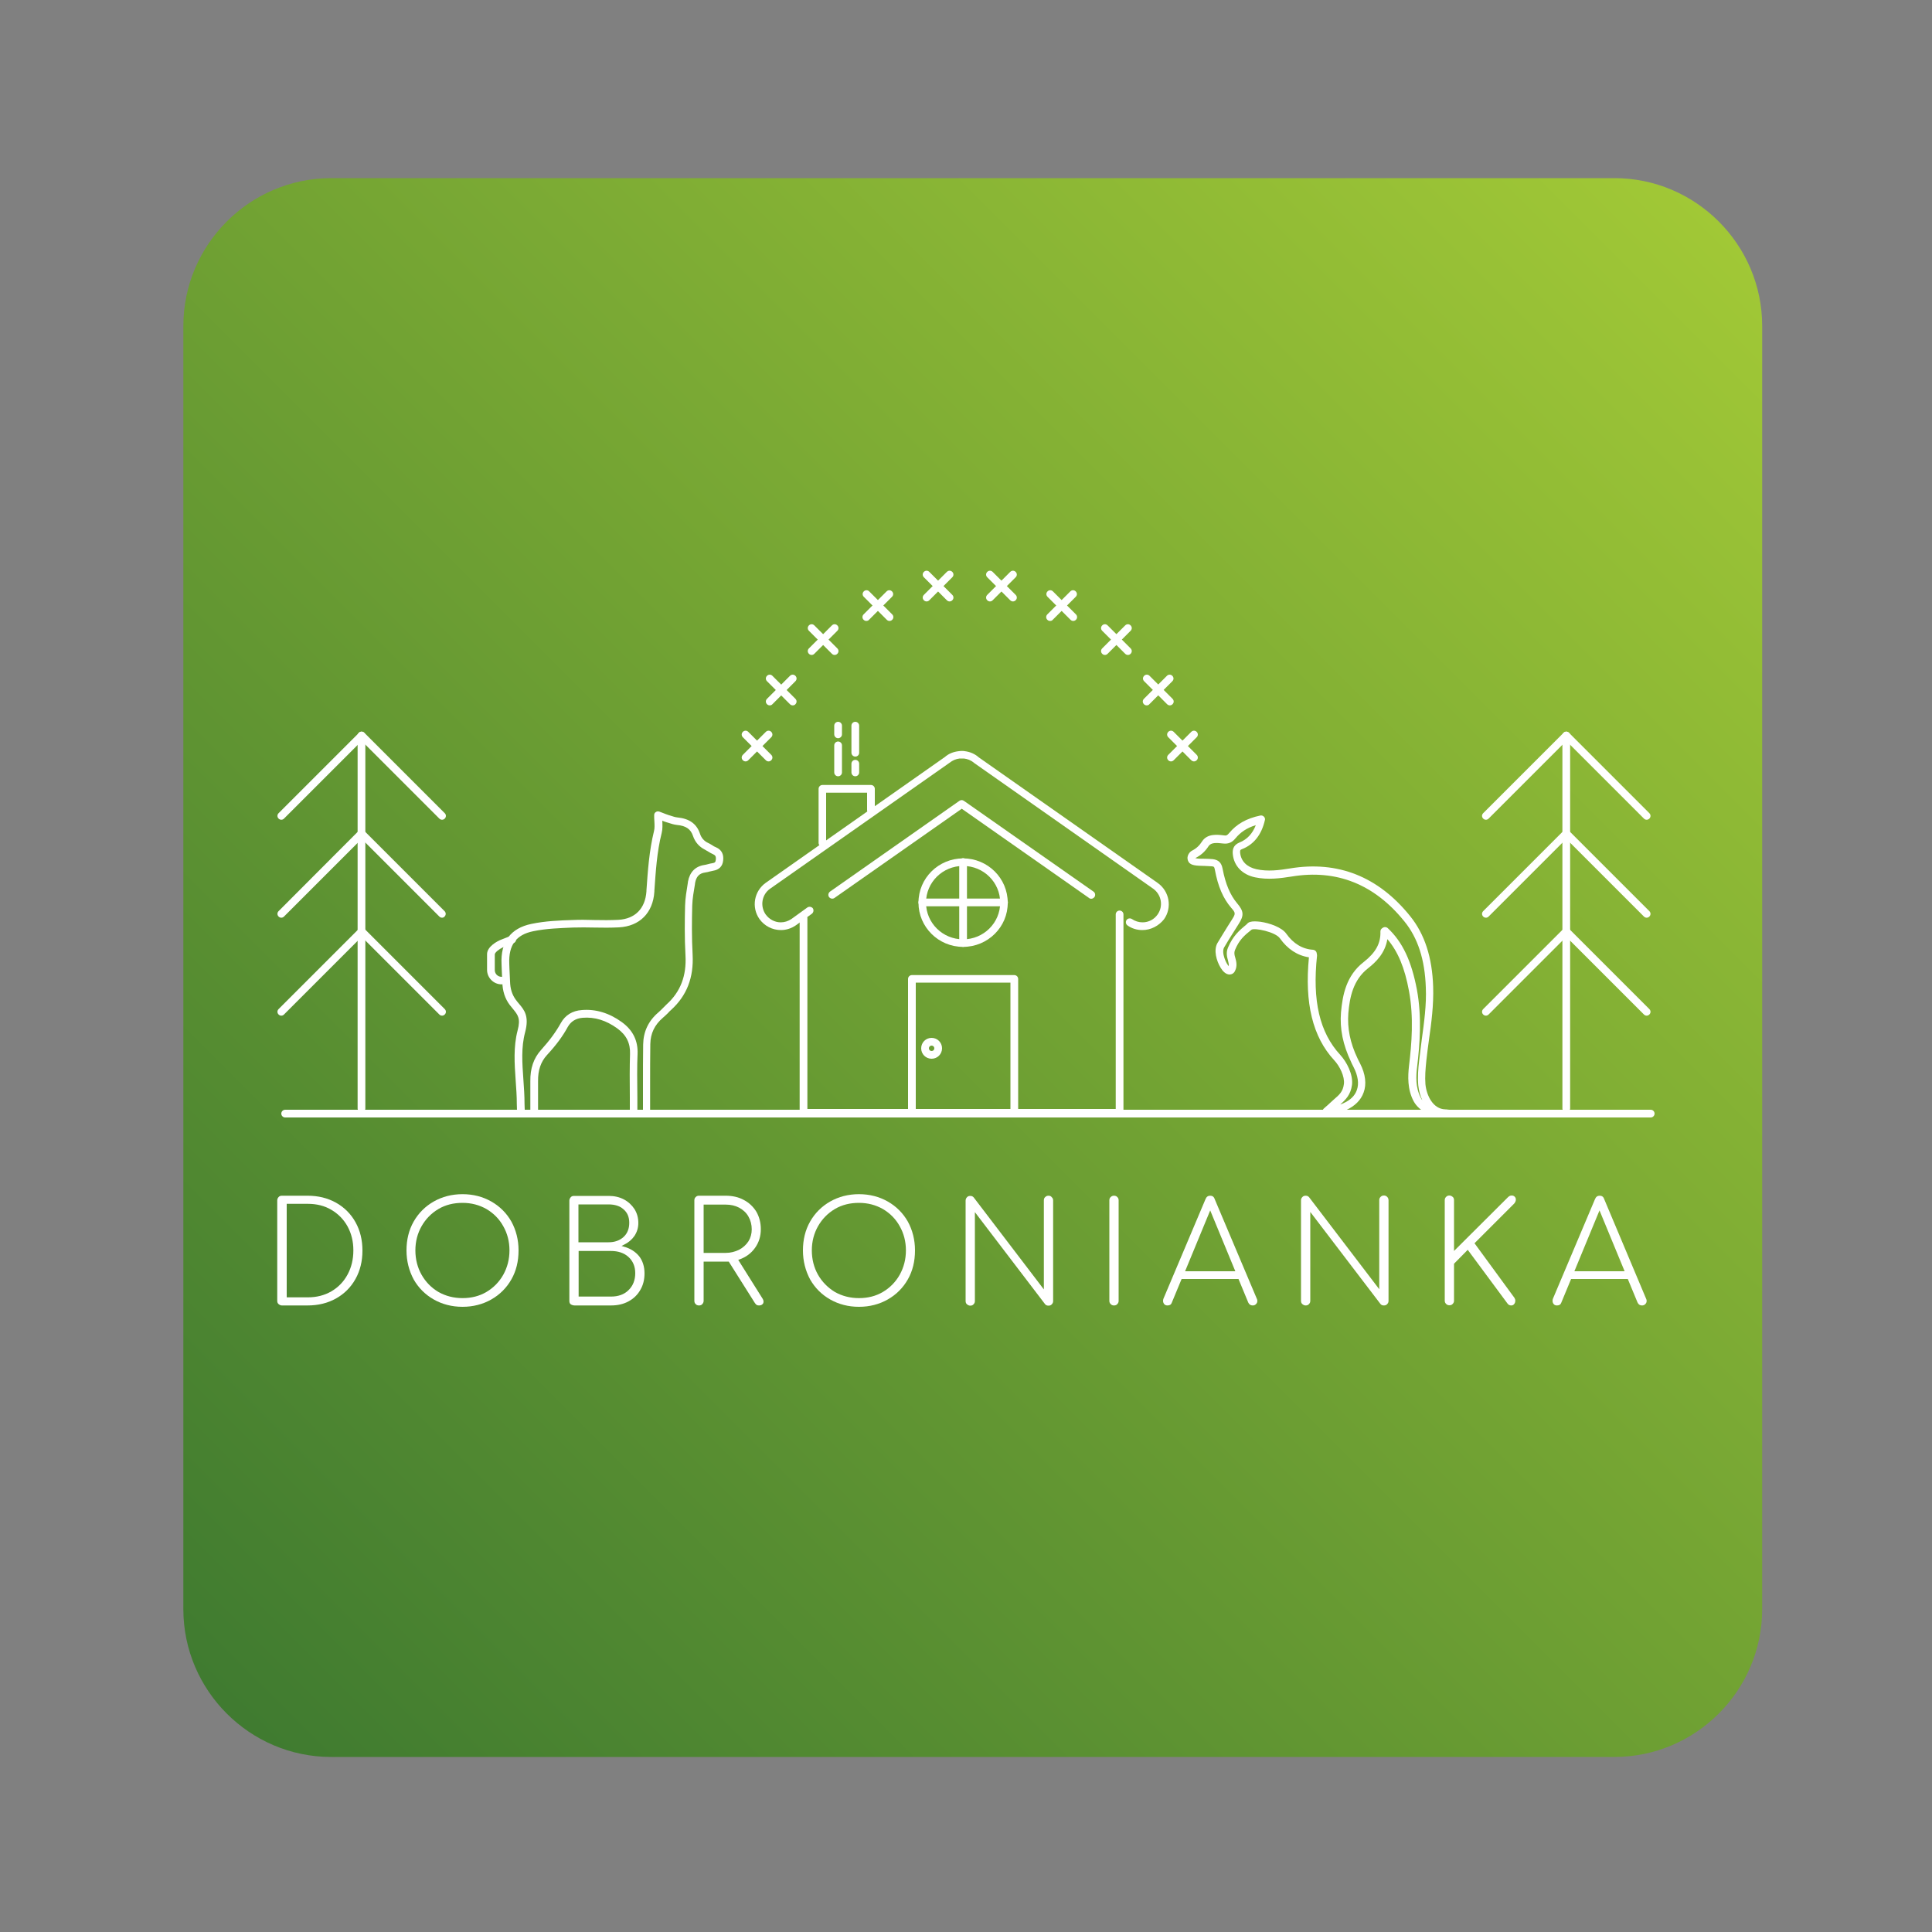 <svg xmlns="http://www.w3.org/2000/svg" xmlns:xlink="http://www.w3.org/1999/xlink" id="Layer_1" x="0px" y="0px" viewBox="0 0 100 100" style="enable-background:new 0 0 100 100;" xml:space="preserve"><rect x="0" y="0" width="100" height="100" fill="#808080" stroke="none"/> <style type="text/css"> .st0{fill:url(#SVGID_1_);} .st1{fill:#FFFFFF;} </style> <linearGradient id="SVGID_1_" gradientUnits="userSpaceOnUse" x1="50.577" y1="-291.881" x2="168.578" y2="-173.879" gradientTransform="matrix(0 1 -1 0 -194.977 -47.052)"> <stop offset="0" style="stop-color:#ABD037"></stop> <stop offset="1" style="stop-color:#165A2D"></stop> </linearGradient> <path class="st0" d="M9.49,83.29l0-66.42c0-4.21,3.44-7.65,7.65-7.65l66.42,0c4.21,0,7.65,3.44,7.65,7.65l0,66.42 c0,4.21-3.44,7.65-7.65,7.65l-66.42,0C12.93,90.94,9.49,87.5,9.49,83.29z"></path> <g id="XMLID_00000074416400303302857870000005652073414543387283_"> <path id="XMLID_00000029038122553847314220000011962572574739057072_" class="st1" d="M18.71,57.57c-0.11,0-0.2-0.09-0.2-0.2v-19.3 c0-0.11,0.09-0.2,0.2-0.2s0.2,0.09,0.2,0.2v19.3C18.91,57.49,18.82,57.57,18.71,57.57"></path> <path id="XMLID_00000005261677304540337820000012329600789482524088_" class="st1" d="M22.88,42.43c-0.05,0-0.1-0.02-0.14-0.06 l-4.02-4.02l-4.02,4.02c-0.08,0.08-0.2,0.08-0.28,0c-0.08-0.08-0.08-0.2,0-0.28l4.16-4.16c0.08-0.08,0.2-0.08,0.28,0l4.16,4.16 c0.08,0.08,0.08,0.2,0,0.28C22.98,42.41,22.93,42.43,22.88,42.43"></path> <path id="XMLID_00000181054631102840904980000007143981906239969157_" class="st1" d="M22.88,47.5c-0.05,0-0.1-0.02-0.14-0.06 l-4.02-4.02l-4.02,4.02c-0.08,0.08-0.2,0.08-0.28,0c-0.08-0.08-0.08-0.2,0-0.28L18.57,43c0.08-0.08,0.2-0.08,0.28,0l4.16,4.16 c0.08,0.08,0.08,0.2,0,0.28C22.98,47.48,22.93,47.5,22.88,47.5"></path> <path id="XMLID_00000169535866473880934320000016865097858085625530_" class="st1" d="M22.88,52.57c-0.05,0-0.1-0.02-0.14-0.06 l-4.02-4.02l-4.02,4.02c-0.08,0.08-0.2,0.08-0.28,0c-0.08-0.08-0.08-0.2,0-0.28l4.16-4.16c0.08-0.08,0.2-0.08,0.28,0l4.16,4.16 c0.08,0.08,0.08,0.2,0,0.28C22.98,52.55,22.93,52.57,22.88,52.57"></path> <path id="XMLID_00000164474531507605303280000001982733037751851404_" class="st1" d="M81.07,57.57c-0.11,0-0.2-0.09-0.2-0.2v-19.3 c0-0.11,0.09-0.2,0.2-0.2c0.11,0,0.2,0.09,0.2,0.2v19.3C81.26,57.49,81.18,57.57,81.07,57.57"></path> <path id="XMLID_00000170983362331888601120000003634106238748899775_" class="st1" d="M85.23,42.43c-0.05,0-0.1-0.02-0.14-0.06 l-4.02-4.02l-4.02,4.02c-0.08,0.08-0.2,0.08-0.28,0c-0.08-0.08-0.08-0.2,0-0.28l4.16-4.16c0.08-0.08,0.2-0.08,0.28,0l4.16,4.16 c0.08,0.08,0.08,0.2,0,0.28C85.33,42.41,85.28,42.43,85.23,42.43"></path> <path id="XMLID_00000123415659351303834610000001306228465053274038_" class="st1" d="M85.23,47.5c-0.05,0-0.1-0.02-0.14-0.06 l-4.02-4.02l-4.02,4.02c-0.08,0.08-0.2,0.08-0.28,0c-0.08-0.08-0.08-0.2,0-0.28L80.93,43c0.08-0.08,0.2-0.08,0.28,0l4.16,4.16 c0.08,0.08,0.08,0.2,0,0.28C85.33,47.48,85.28,47.5,85.23,47.5"></path> <path id="XMLID_00000034067797507468782050000014893601705860305293_" class="st1" d="M85.23,52.57c-0.05,0-0.1-0.02-0.14-0.06 l-4.02-4.02l-4.02,4.02c-0.08,0.08-0.2,0.08-0.28,0c-0.08-0.08-0.08-0.2,0-0.28l4.16-4.16c0.08-0.08,0.2-0.08,0.28,0l4.16,4.16 c0.08,0.08,0.08,0.2,0,0.28C85.33,52.55,85.28,52.57,85.23,52.57"></path> <path id="XMLID_00000167363968795666695380000005619303206323668126_" class="st1" d="M38.59,39.41c-0.05,0-0.1-0.02-0.14-0.06 c-0.08-0.08-0.08-0.2,0-0.28l1.19-1.19c0.08-0.08,0.2-0.08,0.28,0c0.08,0.08,0.08,0.2,0,0.28l-1.19,1.19 C38.69,39.39,38.64,39.41,38.59,39.41"></path> <path id="XMLID_00000026131099378019632050000012025017586758146716_" class="st1" d="M39.78,39.41c-0.05,0-0.1-0.02-0.14-0.06 l-1.19-1.19c-0.08-0.08-0.08-0.2,0-0.28c0.08-0.08,0.2-0.08,0.28,0l1.19,1.19c0.08,0.08,0.08,0.2,0,0.28 C39.88,39.39,39.83,39.41,39.78,39.41"></path> <path id="XMLID_00000082326503723941530140000000131181870613845656_" class="st1" d="M39.84,36.51c-0.05,0-0.1-0.02-0.14-0.06 c-0.08-0.08-0.08-0.2,0-0.28l1.19-1.19c0.08-0.08,0.2-0.08,0.28,0c0.08,0.08,0.08,0.2,0,0.28l-1.19,1.19 C39.95,36.49,39.89,36.51,39.84,36.51"></path> <path id="XMLID_00000091728030136177326700000009775576025395198605_" class="st1" d="M41.03,36.51c-0.05,0-0.1-0.02-0.14-0.06 l-1.19-1.19c-0.08-0.08-0.08-0.2,0-0.28c0.08-0.08,0.2-0.08,0.28,0l1.19,1.19c0.08,0.08,0.08,0.2,0,0.28 C41.14,36.49,41.09,36.51,41.03,36.51"></path> <path id="XMLID_00000165210694743260105610000016885416845777242529_" class="st1" d="M42.01,33.9c-0.05,0-0.1-0.02-0.14-0.06 c-0.08-0.08-0.08-0.2,0-0.28l1.19-1.19c0.08-0.08,0.2-0.08,0.28,0c0.08,0.08,0.08,0.2,0,0.28l-1.19,1.19 C42.11,33.88,42.06,33.9,42.01,33.9"></path> <path id="XMLID_00000058566553066926278880000015774709774115534779_" class="st1" d="M43.2,33.9c-0.05,0-0.1-0.02-0.14-0.06 l-1.19-1.19c-0.08-0.08-0.08-0.2,0-0.28c0.08-0.08,0.2-0.08,0.28,0l1.19,1.19c0.08,0.08,0.08,0.2,0,0.28 C43.3,33.88,43.25,33.9,43.2,33.9"></path> <path id="XMLID_00000078765729077885294440000002096592299257964453_" class="st1" d="M44.84,32.14c-0.05,0-0.1-0.02-0.14-0.06 c-0.08-0.08-0.08-0.2,0-0.28l1.19-1.19c0.08-0.08,0.2-0.08,0.28,0c0.08,0.08,0.08,0.2,0,0.28l-1.19,1.19 C44.95,32.12,44.89,32.14,44.84,32.14"></path> <path id="XMLID_00000061462182427136440160000000781670021017307306_" class="st1" d="M46.04,32.14c-0.05,0-0.1-0.02-0.14-0.06 l-1.19-1.19c-0.08-0.08-0.08-0.2,0-0.28c0.08-0.08,0.2-0.08,0.28,0l1.19,1.19c0.08,0.08,0.08,0.2,0,0.28 C46.14,32.12,46.09,32.14,46.04,32.14"></path> <path id="XMLID_00000096018262226273579280000014373409669380255650_" class="st1" d="M47.96,31.13c-0.05,0-0.1-0.02-0.14-0.06 c-0.08-0.08-0.08-0.2,0-0.28l1.19-1.19c0.08-0.08,0.2-0.08,0.28,0c0.08,0.08,0.08,0.2,0,0.28l-1.19,1.19 C48.06,31.11,48.01,31.13,47.96,31.13"></path> <path id="XMLID_00000084504071457186850100000012379027834598730404_" class="st1" d="M49.15,31.13c-0.05,0-0.1-0.02-0.14-0.06 l-1.19-1.19c-0.08-0.08-0.08-0.2,0-0.28c0.08-0.08,0.2-0.08,0.28,0l1.19,1.19c0.08,0.08,0.08,0.2,0,0.28 C49.25,31.11,49.2,31.13,49.15,31.13"></path> <path id="XMLID_00000094604315826436899290000011379991386162977457_" class="st1" d="M61.8,39.41c-0.05,0-0.1-0.02-0.14-0.06 l-1.19-1.19c-0.08-0.08-0.08-0.2,0-0.28c0.08-0.08,0.2-0.08,0.28,0l1.19,1.19c0.08,0.08,0.08,0.2,0,0.28 C61.9,39.39,61.85,39.41,61.8,39.41"></path> <path id="XMLID_00000102531291918592571450000016514643242901509563_" class="st1" d="M60.61,39.41c-0.05,0-0.1-0.02-0.14-0.06 c-0.08-0.08-0.08-0.2,0-0.28l1.19-1.19c0.08-0.08,0.2-0.08,0.28,0c0.08,0.08,0.08,0.2,0,0.28l-1.19,1.19 C60.71,39.39,60.66,39.41,60.61,39.41"></path> <path id="XMLID_00000006688143791379803400000003241653094368760711_" class="st1" d="M60.55,36.51c-0.05,0-0.1-0.02-0.14-0.06 l-1.19-1.19c-0.08-0.08-0.08-0.2,0-0.28c0.08-0.08,0.2-0.08,0.28,0l1.19,1.19c0.08,0.08,0.08,0.2,0,0.28 C60.65,36.49,60.6,36.51,60.55,36.51"></path> <path id="XMLID_00000084506415721292177520000000210338349379069610_" class="st1" d="M59.35,36.51c-0.05,0-0.1-0.02-0.14-0.06 c-0.08-0.08-0.08-0.2,0-0.28l1.19-1.19c0.08-0.08,0.2-0.08,0.28,0c0.08,0.08,0.08,0.2,0,0.28l-1.19,1.19 C59.46,36.49,59.41,36.51,59.35,36.51"></path> <path id="XMLID_00000158751704962517888110000004422558762912485309_" class="st1" d="M58.38,33.9c-0.05,0-0.1-0.02-0.14-0.06 l-1.19-1.19c-0.08-0.08-0.08-0.2,0-0.28c0.08-0.08,0.2-0.08,0.28,0l1.19,1.19c0.08,0.08,0.08,0.2,0,0.28 C58.48,33.88,58.43,33.9,58.38,33.9"></path> <path id="XMLID_00000018918690250417240000000001413724732640193160_" class="st1" d="M57.19,33.9c-0.05,0-0.1-0.02-0.14-0.06 c-0.08-0.08-0.08-0.2,0-0.28l1.19-1.19c0.08-0.08,0.2-0.08,0.28,0c0.08,0.08,0.08,0.2,0,0.28l-1.19,1.19 C57.29,33.88,57.24,33.9,57.19,33.9"></path> <path id="XMLID_00000141439579315529220890000012479811396941197722_" class="st1" d="M55.55,32.14c-0.05,0-0.1-0.02-0.14-0.06 l-1.19-1.19c-0.08-0.08-0.08-0.2,0-0.28c0.08-0.08,0.2-0.08,0.28,0l1.19,1.19c0.08,0.08,0.08,0.2,0,0.28 C55.65,32.12,55.6,32.14,55.55,32.14"></path> <path id="XMLID_00000075855842734821470500000006543449520370873275_" class="st1" d="M54.35,32.14c-0.05,0-0.1-0.02-0.14-0.06 c-0.08-0.08-0.08-0.2,0-0.28l1.19-1.19c0.08-0.08,0.2-0.08,0.28,0c0.08,0.08,0.08,0.2,0,0.28l-1.19,1.19 C54.46,32.12,54.41,32.14,54.35,32.14"></path> <path id="XMLID_00000065771020680675735360000017395647064757717123_" class="st1" d="M52.43,31.13c-0.05,0-0.1-0.02-0.14-0.06 l-1.19-1.19c-0.08-0.08-0.08-0.2,0-0.28c0.08-0.08,0.2-0.08,0.28,0l1.19,1.19c0.08,0.08,0.08,0.2,0,0.28 C52.53,31.11,52.48,31.13,52.43,31.13"></path> <path id="XMLID_00000074412360651887820670000005854843537954054806_" class="st1" d="M51.24,31.13c-0.05,0-0.1-0.02-0.14-0.06 c-0.08-0.08-0.08-0.2,0-0.28l1.19-1.19c0.08-0.08,0.2-0.08,0.28,0c0.08,0.08,0.08,0.2,0,0.28l-1.19,1.19 C51.34,31.11,51.29,31.13,51.24,31.13"></path> <path id="XMLID_00000140002510554293227290000007151934592277846461_" class="st1" d="M32.8,57.82c-0.11,0-0.2-0.09-0.2-0.2 c0-0.23,0-0.5,0-0.8c-0.01-0.78-0.01-1.67,0.01-2.26c0.02-0.56-0.18-0.98-0.66-1.33c-0.58-0.42-1.17-0.6-1.79-0.55 c-0.36,0.03-0.61,0.19-0.77,0.47c-0.26,0.48-0.6,0.94-1.08,1.46c-0.32,0.35-0.47,0.79-0.46,1.36c0,0.3,0,0.7,0,1.06l0,0.42 c0,0.11-0.09,0.2-0.2,0.2c-0.11,0-0.2-0.09-0.2-0.2l0-0.42c0-0.36,0-0.76,0-1.06c-0.01-0.67,0.17-1.2,0.56-1.63 c0.45-0.5,0.77-0.94,1.02-1.39c0.22-0.4,0.6-0.64,1.09-0.67c0.71-0.06,1.41,0.15,2.06,0.62c0.58,0.42,0.85,0.97,0.82,1.66 c-0.03,0.58-0.02,1.46-0.01,2.24c0,0.3,0,0.57,0,0.8C33,57.73,32.91,57.82,32.8,57.82 M33.48,57.67c-0.11,0-0.2-0.09-0.2-0.2 l0-1.37c0-0.68,0-1.36,0.01-2.04c0.01-0.66,0.27-1.22,0.79-1.66c0.08-0.07,0.16-0.15,0.24-0.23c0.06-0.06,0.12-0.12,0.18-0.18 c0.72-0.65,1.04-1.48,0.98-2.54c-0.05-0.92-0.04-1.82-0.02-2.58c0.01-0.39,0.08-0.78,0.14-1.16l0.01-0.08 c0.09-0.49,0.38-0.79,0.85-0.86c0.06-0.01,0.11-0.02,0.18-0.04c0.07-0.02,0.15-0.04,0.23-0.05c0.13-0.02,0.17-0.06,0.18-0.18 c0.02-0.18-0.03-0.23-0.13-0.28c-0.09-0.04-0.18-0.09-0.26-0.14c-0.06-0.03-0.11-0.07-0.17-0.1c-0.3-0.15-0.51-0.39-0.62-0.71 c-0.12-0.36-0.37-0.53-0.83-0.57c-0.17-0.02-0.32-0.07-0.47-0.12l-0.07-0.02c-0.07-0.02-0.15-0.05-0.22-0.08 c0.01,0.21,0.02,0.43-0.03,0.63c-0.25,0.98-0.31,2.01-0.38,3l0,0.04c-0.07,1.1-0.76,1.79-1.83,1.85c-0.42,0.02-0.85,0.02-1.27,0.01 c-0.37-0.01-0.75-0.01-1.12,0c-0.68,0.03-1.38,0.05-2.05,0.19c-0.89,0.18-1.28,0.72-1.24,1.68l0.01,0.28 c0.01,0.21,0.02,0.43,0.03,0.64c0.01,0.39,0.11,0.69,0.3,0.95c0.05,0.07,0.11,0.14,0.16,0.2c0.28,0.33,0.54,0.65,0.32,1.48 c-0.21,0.78-0.15,1.59-0.09,2.44c0.03,0.42,0.06,0.85,0.06,1.28c0,0.03,0.01,0.26,0.01,0.29c0.01,0.11-0.07,0.21-0.18,0.22 c-0.1,0.01-0.21-0.07-0.22-0.18c0-0.05-0.01-0.29-0.01-0.33c0-0.41-0.03-0.83-0.06-1.24c-0.06-0.85-0.12-1.73,0.1-2.57 c0.17-0.63,0.01-0.81-0.24-1.12c-0.06-0.07-0.11-0.14-0.17-0.21c-0.24-0.32-0.37-0.71-0.38-1.18c-0.01-0.21-0.02-0.42-0.03-0.64 l-0.01-0.28c-0.06-1.16,0.47-1.87,1.55-2.09c0.71-0.15,1.46-0.18,2.12-0.2c0.38-0.02,0.77-0.01,1.14,0 c0.41,0.01,0.83,0.01,1.24-0.01c0.86-0.05,1.39-0.58,1.45-1.48l0-0.04c0.07-1.01,0.14-2.05,0.39-3.07 c0.04-0.15,0.03-0.33,0.02-0.52c-0.01-0.1-0.01-0.21-0.01-0.31c0-0.07,0.03-0.13,0.09-0.16c0.05-0.04,0.12-0.04,0.18-0.02 c0.05,0.02,0.11,0.04,0.16,0.06c0.11,0.04,0.22,0.09,0.32,0.12l0.07,0.02c0.13,0.04,0.26,0.09,0.38,0.1c0.62,0.06,1,0.33,1.17,0.84 c0.07,0.22,0.21,0.38,0.42,0.48c0.07,0.03,0.13,0.07,0.2,0.11c0.07,0.05,0.14,0.09,0.22,0.12c0.27,0.12,0.4,0.35,0.36,0.68 c-0.03,0.3-0.21,0.48-0.52,0.53c-0.06,0.01-0.11,0.03-0.18,0.04c-0.07,0.02-0.15,0.04-0.23,0.05c-0.3,0.04-0.46,0.21-0.52,0.53 l-0.01,0.08c-0.06,0.36-0.13,0.74-0.14,1.1c-0.02,0.75-0.03,1.64,0.02,2.55c0.06,1.18-0.3,2.11-1.11,2.85 c-0.06,0.05-0.12,0.11-0.17,0.17c-0.09,0.08-0.17,0.17-0.26,0.24c-0.43,0.37-0.64,0.81-0.65,1.36c-0.01,0.68-0.01,1.36-0.01,2.04 l0,1.37C33.68,57.58,33.59,57.67,33.48,57.67"></path> <path id="XMLID_00000004535315063992725860000011512329018021580463_" class="st1" d="M25.96,50.95c-0.41,0-0.75-0.34-0.75-0.75 v-0.81c0-0.41,0.56-0.68,0.67-0.73l0.56-0.22c0.1-0.04,0.22,0.01,0.26,0.11c0.04,0.1-0.01,0.22-0.11,0.26l-0.55,0.22 c-0.2,0.09-0.43,0.27-0.43,0.37v0.81c0,0.2,0.16,0.35,0.35,0.35c0.11,0,0.2,0.09,0.2,0.2C26.16,50.86,26.07,50.95,25.96,50.95"></path> <path id="XMLID_00000169529328779677997080000010161827122566864041_" class="st1" d="M74.73,57.82c-0.58,0-1.26-0.27-1.56-0.82 c-0.33-0.62-0.3-1.3-0.24-1.83c0.14-1.15,0.25-2.52,0-3.87c-0.22-1.2-0.57-2.05-1.12-2.69c-0.12,0.74-0.61,1.2-0.99,1.5 c-0.79,0.61-0.96,1.52-1.03,2.33c-0.06,0.77,0.09,1.54,0.48,2.35c0.03,0.07,0.07,0.14,0.1,0.2l0.03,0.06 c0.28,0.55,0.34,1.07,0.18,1.5c-0.14,0.39-0.45,0.7-0.91,0.91c-0.21,0.09-0.42,0.16-0.63,0.23c-0.09,0.03-0.19,0.06-0.28,0.09 c-0.1,0.03-0.2-0.01-0.24-0.1l-0.04-0.08c-0.04-0.08-0.02-0.18,0.05-0.23l0.1-0.09c0.07-0.06,0.14-0.12,0.2-0.18 c0.08-0.07,0.15-0.14,0.22-0.2c0.28-0.24,0.46-0.4,0.51-0.79c0.05-0.39-0.22-0.93-0.5-1.23c-1.12-1.21-1.54-2.96-1.31-5.33 c-0.6-0.09-1.11-0.43-1.5-0.98c-0.24-0.34-1.3-0.55-1.47-0.45c-0.38,0.3-0.65,0.54-0.86,1.06c-0.05,0.13-0.03,0.24,0.02,0.4 c0.05,0.18,0.11,0.41-0.01,0.66c-0.05,0.12-0.15,0.19-0.27,0.2c-0.21,0.01-0.38-0.18-0.48-0.35c-0.22-0.36-0.37-0.91-0.17-1.27 c0.17-0.29,0.35-0.57,0.52-0.85c0.08-0.13,0.16-0.25,0.24-0.38c0.19-0.3,0.19-0.34-0.05-0.61c-0.41-0.48-0.68-1.1-0.84-1.97 c-0.03-0.15-0.05-0.16-0.16-0.17c-0.1-0.01-0.24-0.01-0.37-0.02c-0.4-0.01-0.71-0.01-0.83-0.21c-0.06-0.1-0.07-0.21-0.04-0.31 c0.04-0.13,0.13-0.22,0.2-0.26c0.24-0.12,0.4-0.27,0.54-0.49c0.27-0.42,0.81-0.35,1.13-0.31c0.12,0.02,0.17,0,0.27-0.12 c0.39-0.47,0.9-0.76,1.62-0.91c0.07-0.01,0.13,0.01,0.18,0.06c0.05,0.05,0.07,0.12,0.05,0.18c-0.17,0.75-0.57,1.26-1.18,1.5 c-0.1,0.04-0.11,0.05-0.1,0.2c0.05,0.43,0.35,0.73,0.84,0.84c0.59,0.13,1.19,0.05,1.74-0.04c2.48-0.41,4.57,0.42,6.22,2.47 c0.75,0.93,1.14,2.13,1.19,3.65c0.03,0.94-0.09,1.87-0.22,2.77c-0.05,0.34-0.09,0.69-0.13,1.03c-0.05,0.48-0.08,0.87-0.05,1.25 c0.06,0.6,0.4,1.28,1.02,1.3c0.03,0,0.07,0,0.12,0.01l0.1,0.01c0.1,0.01,0.17,0.05,0.18,0.15c0.01,0.1-0.06,0.19-0.15,0.21 C74.95,57.83,74.84,57.82,74.73,57.82 M64.95,47.69c0.09,0,0.18,0.01,0.29,0.02c0.48,0.07,1.11,0.29,1.34,0.62 c0.36,0.51,0.84,0.8,1.39,0.83c0.09,0.01,0.17,0.08,0.18,0.17l0.01,0.04c0,0.03,0.01,0.06,0.01,0.09c-0.25,2.34,0.13,3.98,1.2,5.14 c0.34,0.37,0.67,1.01,0.61,1.55c-0.07,0.52-0.33,0.77-0.61,1.02c0.06-0.02,0.11-0.04,0.17-0.07c0.36-0.16,0.59-0.39,0.69-0.68 c0.12-0.33,0.06-0.74-0.17-1.19l-0.03-0.06c-0.04-0.07-0.07-0.14-0.1-0.21c-0.42-0.88-0.59-1.71-0.52-2.56 c0.08-0.9,0.27-1.91,1.18-2.61c0.61-0.48,0.88-0.96,0.86-1.57c0-0.08,0.03-0.14,0.11-0.19c0.08-0.06,0.19-0.06,0.27,0.01 c0.77,0.72,1.23,1.71,1.51,3.19c0.26,1.41,0.15,2.81,0.01,3.99c-0.06,0.47-0.09,1.07,0.19,1.6c0.02,0.05,0.05,0.09,0.08,0.13 c-0.11-0.23-0.18-0.49-0.21-0.77c-0.04-0.41-0.01-0.83,0.05-1.33c0.04-0.35,0.09-0.7,0.13-1.04c0.12-0.88,0.25-1.8,0.21-2.7 c-0.05-1.44-0.41-2.56-1.11-3.42c-1.55-1.92-3.51-2.71-5.84-2.32c-0.57,0.09-1.23,0.18-1.89,0.04c-0.66-0.14-1.09-0.59-1.15-1.19 c-0.02-0.21,0-0.47,0.34-0.61c0.4-0.16,0.68-0.46,0.85-0.9c-0.46,0.14-0.79,0.36-1.06,0.69c-0.17,0.21-0.37,0.29-0.63,0.26 c-0.34-0.04-0.62-0.06-0.75,0.13c-0.18,0.28-0.39,0.47-0.68,0.62c0,0,0,0,0,0.01c0.1,0.03,0.34,0.03,0.49,0.03 c0.14,0,0.29,0.01,0.41,0.02c0.29,0.04,0.44,0.18,0.5,0.49c0.15,0.79,0.39,1.36,0.75,1.79c0.35,0.41,0.37,0.63,0.08,1.08 c-0.08,0.13-0.16,0.25-0.24,0.38c-0.17,0.27-0.35,0.55-0.51,0.83c-0.07,0.12-0.06,0.33,0.02,0.56c0.07,0.2,0.15,0.33,0.22,0.41 c0.01-0.09-0.01-0.18-0.04-0.3c-0.05-0.18-0.11-0.4,0-0.66c0.25-0.6,0.58-0.89,0.98-1.22C64.62,47.72,64.76,47.69,64.95,47.69 M71.84,48.2C71.84,48.2,71.84,48.2,71.84,48.2C71.84,48.2,71.84,48.2,71.84,48.2"></path> <path id="XMLID_00000064352830616533800660000010393600258389664956_" class="st1" d="M85.44,57.84H14.76c-0.11,0-0.2-0.09-0.2-0.2 c0-0.11,0.09-0.2,0.2-0.2h70.68c0.11,0,0.2,0.09,0.2,0.2C85.64,57.75,85.55,57.84,85.44,57.84"></path> <path id="XMLID_00000083057459547123916030000011916196057609219003_" class="st1" d="M57.95,57.8H41.59c-0.11,0-0.2-0.09-0.2-0.2 V47.52c0-0.11,0.09-0.2,0.2-0.2s0.2,0.09,0.2,0.2v9.88h15.96V47.33c0-0.11,0.09-0.2,0.2-0.2c0.11,0,0.2,0.09,0.2,0.2V57.6 C58.15,57.71,58.06,57.8,57.95,57.8"></path> <path id="XMLID_00000035503268338519292170000012096944350263653817_" class="st1" d="M52.5,57.8h-5.3c-0.11,0-0.2-0.09-0.2-0.2 v-6.93c0-0.11,0.09-0.2,0.2-0.2h5.3c0.11,0,0.2,0.09,0.2,0.2v6.93C52.7,57.71,52.61,57.8,52.5,57.8 M47.4,57.4h4.9v-6.54h-4.9V57.4 z"></path> <path id="XMLID_00000106143407172618925040000010505737482700129973_" class="st1" d="M49.85,49.01c-1.28,0-2.31-1.03-2.31-2.29 c0-1.27,1.04-2.29,2.31-2.29c1.28,0,2.31,1.03,2.31,2.29C52.17,47.98,51.13,49.01,49.85,49.01 M49.85,44.82 c-1.06,0-1.92,0.85-1.92,1.9c0,1.05,0.86,1.9,1.92,1.9c1.06,0,1.92-0.85,1.92-1.9C51.77,45.67,50.91,44.82,49.85,44.82"></path> <path id="XMLID_00000151514038628561290400000007105084448267728303_" class="st1" d="M49.85,49.01c-0.11,0-0.2-0.09-0.2-0.2v-4.19 c0-0.11,0.09-0.2,0.2-0.2c0.11,0,0.2,0.09,0.2,0.2v4.19C50.05,48.92,49.96,49.01,49.85,49.01"></path> <path id="XMLID_00000078042701485260475740000009307144105519761853_" class="st1" d="M51.97,46.91h-4.23c-0.11,0-0.2-0.09-0.2-0.2 c0-0.11,0.09-0.2,0.2-0.2h4.23c0.11,0,0.2,0.09,0.2,0.2C52.17,46.83,52.08,46.91,51.97,46.91"></path> <path id="XMLID_00000052087494939694895420000014159849155616050071_" class="st1" d="M48.22,54.8c-0.3,0-0.54-0.24-0.54-0.54 c0-0.3,0.24-0.54,0.54-0.54c0.3,0,0.54,0.24,0.54,0.54C48.76,54.56,48.52,54.8,48.22,54.8 M48.22,54.12 c-0.08,0-0.14,0.06-0.14,0.14c0,0.08,0.06,0.14,0.14,0.14c0.08,0,0.14-0.06,0.14-0.14C48.36,54.18,48.3,54.12,48.22,54.12"></path> <path id="XMLID_00000006700378146768361910000013173237922825324438_" class="st1" d="M59.13,48.14c-0.28,0-0.55-0.08-0.77-0.24 c-0.09-0.06-0.11-0.19-0.05-0.28c0.06-0.09,0.19-0.11,0.28-0.05c0.16,0.11,0.35,0.17,0.55,0.17c0.31,0,0.6-0.15,0.78-0.41 c0.3-0.43,0.2-1.02-0.23-1.33l-9.27-6.51c-0.16-0.14-0.34-0.21-0.53-0.23c-0.03,0-0.05,0-0.07,0l-0.04,0l-0.03,0 c-0.03,0-0.05,0-0.08,0c-0.19,0.02-0.37,0.1-0.52,0.22l-9.29,6.52c-0.43,0.3-0.53,0.9-0.23,1.33c0.18,0.25,0.47,0.41,0.78,0.41 c0.2,0,0.38-0.06,0.55-0.17l0.83-0.6c0.09-0.06,0.21-0.04,0.28,0.04c0.06,0.09,0.04,0.21-0.04,0.28l-0.83,0.6 c-0.23,0.16-0.5,0.25-0.78,0.25c-0.44,0-0.85-0.21-1.11-0.57c-0.43-0.61-0.28-1.45,0.33-1.88l9.27-6.51 c0.19-0.17,0.44-0.27,0.72-0.3c0.04,0,0.07-0.01,0.1-0.01l0.05,0l0.05,0c0.04,0,0.07,0,0.1,0.01c0.27,0.03,0.53,0.14,0.73,0.32 l9.26,6.5c0.61,0.43,0.76,1.27,0.33,1.88C59.98,47.92,59.57,48.14,59.13,48.14"></path> <path id="XMLID_00000183951173114704194950000013505349988781363363_" class="st1" d="M56.48,46.52c-0.04,0-0.08-0.01-0.11-0.04 l-6.59-4.62l-6.59,4.62c-0.09,0.06-0.21,0.04-0.28-0.05c-0.06-0.09-0.04-0.21,0.05-0.28l6.7-4.7c0.07-0.05,0.16-0.05,0.23,0 l6.71,4.7c0.09,0.06,0.11,0.19,0.05,0.28C56.6,46.49,56.54,46.52,56.48,46.52"></path> <path id="XMLID_00000176743366254264076960000003062326721732617619_" class="st1" d="M42.57,43.83c-0.11,0-0.2-0.09-0.2-0.2v-2.8 c0-0.11,0.09-0.2,0.2-0.2h2.51c0.11,0,0.2,0.09,0.2,0.2v1.1c0,0.11-0.09,0.2-0.2,0.2c-0.11,0-0.2-0.09-0.2-0.2v-0.9h-2.12v2.6 C42.77,43.74,42.68,43.83,42.57,43.83"></path> <path id="XMLID_00000015333153319161317930000005258066560591432622_" class="st1" d="M43.38,40.18c-0.11,0-0.2-0.09-0.2-0.2v-1.4 c0-0.11,0.09-0.2,0.2-0.2c0.11,0,0.2,0.09,0.2,0.2v1.4C43.58,40.09,43.49,40.18,43.38,40.18"></path> <path id="XMLID_00000148658531418973462890000016511240092932909964_" class="st1" d="M43.38,38.21c-0.11,0-0.2-0.09-0.2-0.2v-0.45 c0-0.11,0.09-0.2,0.2-0.2c0.11,0,0.2,0.09,0.2,0.2v0.45C43.58,38.12,43.49,38.21,43.38,38.21"></path> <path id="XMLID_00000022548401152775570210000015189254764810385819_" class="st1" d="M44.27,39.16c-0.11,0-0.2-0.09-0.2-0.2v-1.4 c0-0.11,0.09-0.2,0.2-0.2c0.11,0,0.2,0.09,0.2,0.2v1.4C44.47,39.08,44.38,39.16,44.27,39.16"></path> <path id="XMLID_00000064313096487835341680000008150874606777641602_" class="st1" d="M44.27,40.18c-0.11,0-0.2-0.09-0.2-0.2v-0.45 c0-0.11,0.09-0.2,0.2-0.2c0.11,0,0.2,0.09,0.2,0.2v0.45C44.47,40.09,44.38,40.18,44.27,40.18"></path> <path id="XMLID_00000054958378374542237960000010622214861478384545_" class="st1" d="M17.39,62.25c-0.43-0.24-0.92-0.36-1.47-0.36 h-1.33c-0.07,0-0.13,0.02-0.17,0.07c-0.04,0.04-0.07,0.1-0.07,0.17v5.2c0,0.07,0.02,0.13,0.07,0.17c0.05,0.04,0.1,0.07,0.17,0.07 h1.33c0.55,0,1.04-0.12,1.47-0.36c0.43-0.24,0.77-0.58,1.01-1.01c0.24-0.43,0.36-0.92,0.36-1.47c0-0.55-0.12-1.04-0.36-1.47 C18.16,62.83,17.82,62.49,17.39,62.25 M17.99,65.97c-0.2,0.37-0.48,0.66-0.84,0.87c-0.36,0.21-0.77,0.31-1.22,0.31h-1.09v-4.84 h1.09c0.46,0,0.87,0.1,1.22,0.31c0.36,0.21,0.64,0.5,0.84,0.86c0.2,0.37,0.3,0.78,0.3,1.24C18.29,65.18,18.19,65.6,17.99,65.97"></path> <path id="XMLID_00000028293882705214254970000015203673922530503820_" class="st1" d="M23.94,67.64c0.55,0,1.05-0.13,1.49-0.38 c0.44-0.25,0.79-0.6,1.04-1.04c0.25-0.44,0.37-0.94,0.37-1.5c0-0.55-0.13-1.05-0.37-1.49c-0.25-0.44-0.6-0.79-1.04-1.04 c-0.44-0.25-0.94-0.38-1.49-0.38c-0.55,0-1.05,0.13-1.49,0.38c-0.44,0.25-0.79,0.6-1.04,1.04c-0.25,0.44-0.37,0.94-0.37,1.49 c0,0.55,0.13,1.05,0.37,1.5c0.25,0.44,0.6,0.79,1.04,1.04v0C22.89,67.51,23.39,67.64,23.94,67.64 M21.82,65.98 c-0.21-0.37-0.32-0.8-0.32-1.26c0-0.46,0.11-0.88,0.32-1.25c0.21-0.37,0.5-0.67,0.87-0.89c0.37-0.22,0.79-0.32,1.25-0.32 c0.46,0,0.87,0.11,1.24,0.32c0.37,0.22,0.66,0.51,0.87,0.89c0.21,0.37,0.32,0.79,0.32,1.25c0,0.46-0.11,0.88-0.32,1.26 c-0.21,0.37-0.5,0.67-0.87,0.89c-0.37,0.22-0.79,0.32-1.24,0.32c-0.46,0-0.88-0.11-1.25-0.32C22.32,66.65,22.03,66.35,21.82,65.98"></path> <path id="XMLID_00000000910093348327137930000013606457465099825339_" class="st1" d="M29.74,67.57h1.89c0.34,0,0.64-0.07,0.9-0.21 c0.26-0.14,0.47-0.34,0.61-0.59c0.15-0.25,0.22-0.54,0.22-0.86c0-0.36-0.1-0.66-0.28-0.89c-0.19-0.23-0.45-0.4-0.78-0.49 l-0.13-0.04l0.12-0.06c0.23-0.11,0.41-0.26,0.55-0.46c0.13-0.2,0.2-0.42,0.2-0.67c0-0.27-0.07-0.51-0.2-0.72 c-0.14-0.21-0.32-0.38-0.55-0.5c-0.23-0.12-0.49-0.18-0.78-0.18h-1.8c-0.07,0-0.13,0.02-0.17,0.07c-0.04,0.05-0.07,0.1-0.07,0.17 v5.2c0,0.07,0.02,0.13,0.07,0.17v0C29.59,67.54,29.66,67.57,29.74,67.57 M29.94,62.34h1.56c0.32,0,0.58,0.08,0.77,0.25 c0.2,0.17,0.3,0.4,0.3,0.7c0,0.31-0.1,0.56-0.3,0.74c-0.2,0.18-0.46,0.27-0.77,0.27h-1.56V62.34z M29.94,64.75h1.68 c0.37,0,0.68,0.1,0.91,0.31c0.23,0.21,0.35,0.49,0.35,0.84c0,0.36-0.12,0.66-0.35,0.88C32.31,67,32,67.11,31.63,67.11h-1.68V64.75z "></path> <path id="XMLID_00000142891945660217145190000012254849707771109295_" class="st1" d="M38.5,62.11c-0.27-0.15-0.59-0.22-0.94-0.22 h-1.38c-0.07,0-0.13,0.02-0.17,0.07c-0.05,0.04-0.07,0.1-0.07,0.17v5.2c0,0.07,0.02,0.13,0.07,0.17c0.04,0.05,0.1,0.07,0.17,0.07 c0.07,0,0.13-0.02,0.17-0.07c0.04-0.04,0.07-0.1,0.07-0.17V65.3h1.3l1.35,2.14c0.03,0.04,0.06,0.08,0.09,0.1 c0.03,0.02,0.07,0.03,0.12,0.03c0.08,0,0.14-0.02,0.18-0.06c0.04-0.03,0.06-0.08,0.06-0.14c0-0.05-0.02-0.11-0.06-0.17l-1.25-1.99 l0.06-0.02c0.34-0.12,0.61-0.32,0.81-0.6c0.2-0.28,0.3-0.6,0.3-0.97c0-0.33-0.08-0.64-0.23-0.9C38.99,62.46,38.77,62.25,38.5,62.11 M38.74,64.25c-0.12,0.18-0.28,0.33-0.49,0.44c-0.21,0.1-0.44,0.16-0.69,0.16h-1.14v-2.5h1.14c0.26,0,0.49,0.05,0.7,0.16 c0.2,0.11,0.37,0.26,0.48,0.46c0.11,0.19,0.17,0.42,0.17,0.66C38.91,63.86,38.85,64.07,38.74,64.25"></path> <path id="XMLID_00000075149113968336262760000003957716469523117958_" class="st1" d="M44.46,67.64c0.55,0,1.05-0.13,1.49-0.38 c0.44-0.25,0.79-0.6,1.04-1.04c0.25-0.44,0.37-0.94,0.37-1.5c0-0.55-0.13-1.05-0.37-1.49c-0.25-0.44-0.6-0.79-1.04-1.04 c-0.44-0.25-0.94-0.38-1.49-0.38c-0.55,0-1.05,0.13-1.49,0.38c-0.44,0.25-0.79,0.6-1.04,1.04c-0.25,0.44-0.37,0.94-0.37,1.49 c0,0.55,0.13,1.05,0.37,1.5c0.25,0.44,0.6,0.79,1.04,1.04v0C43.41,67.51,43.91,67.64,44.46,67.64 M42.34,65.98 c-0.21-0.37-0.32-0.8-0.32-1.26c0-0.46,0.11-0.88,0.32-1.25c0.21-0.37,0.5-0.67,0.87-0.89c0.37-0.22,0.79-0.32,1.25-0.32 c0.46,0,0.87,0.11,1.24,0.32c0.37,0.22,0.66,0.51,0.87,0.89c0.21,0.37,0.32,0.79,0.32,1.25c0,0.46-0.11,0.88-0.32,1.26 c-0.21,0.37-0.5,0.67-0.87,0.89c-0.37,0.22-0.79,0.32-1.24,0.32c-0.46,0-0.88-0.11-1.25-0.32C42.85,66.65,42.55,66.35,42.34,65.98"></path> <path id="XMLID_00000116194549002517079470000012999122527897761188_" class="st1" d="M54.27,61.89c-0.07,0-0.12,0.02-0.17,0.07 c-0.05,0.04-0.07,0.1-0.07,0.17v4.61l-3.63-4.76c-0.05-0.06-0.11-0.08-0.18-0.08c-0.07,0-0.13,0.02-0.17,0.07 c-0.04,0.04-0.07,0.1-0.07,0.17v5.2c0,0.07,0.02,0.13,0.07,0.17c0.05,0.04,0.1,0.07,0.17,0.07c0.07,0,0.13-0.02,0.17-0.07 c0.05-0.05,0.07-0.1,0.07-0.17v-4.6l3.63,4.76c0.04,0.05,0.09,0.08,0.18,0.08c0.07,0,0.13-0.02,0.17-0.07 c0.05-0.05,0.07-0.1,0.07-0.17v-5.2c0-0.07-0.02-0.13-0.07-0.17C54.4,61.91,54.34,61.89,54.27,61.89"></path> <path id="XMLID_00000154404225095990457870000009292762843513613501_" class="st1" d="M57.66,61.89c-0.07,0-0.12,0.02-0.17,0.07 c-0.05,0.04-0.07,0.1-0.07,0.17v5.2c0,0.07,0.02,0.12,0.07,0.17c0.05,0.05,0.1,0.07,0.17,0.07c0.07,0,0.13-0.02,0.17-0.07 c0.05-0.05,0.07-0.1,0.07-0.17v-5.2c0-0.07-0.02-0.13-0.07-0.17C57.79,61.91,57.73,61.89,57.66,61.89"></path> <path id="XMLID_00000152261028182959379950000017234716976727101843_" class="st1" d="M64.1,66.19l0.51,1.23 c0.05,0.1,0.12,0.15,0.23,0.15c0.07,0,0.12-0.02,0.17-0.07c0.05-0.05,0.07-0.1,0.07-0.17c0-0.04-0.01-0.07-0.02-0.09l-2.19-5.18 c-0.04-0.12-0.12-0.17-0.23-0.17c-0.11,0-0.19,0.05-0.24,0.17l-2.18,5.16c-0.01,0.03-0.02,0.06-0.02,0.11 c0,0.07,0.02,0.12,0.06,0.17c0.04,0.05,0.1,0.07,0.17,0.07c0.12,0,0.19-0.05,0.22-0.14l0.51-1.23H64.1z M62.64,62.65l1.3,3.15h-2.6 L62.64,62.65z"></path> <path id="XMLID_00000137839991164371536590000007945279822611256242_" class="st1" d="M71.8,61.95c-0.05-0.05-0.1-0.07-0.17-0.07 c-0.07,0-0.12,0.02-0.17,0.07c-0.05,0.05-0.07,0.1-0.07,0.17v4.61l-3.63-4.76c-0.05-0.06-0.11-0.08-0.18-0.08 c-0.07,0-0.13,0.02-0.17,0.07c-0.05,0.05-0.07,0.1-0.07,0.17v5.2c0,0.07,0.02,0.13,0.07,0.17c0.05,0.04,0.1,0.07,0.17,0.07 c0.07,0,0.13-0.02,0.17-0.07c0.05-0.05,0.07-0.1,0.07-0.17v-4.6l3.63,4.76c0.04,0.05,0.09,0.08,0.18,0.08 c0.07,0,0.13-0.02,0.17-0.07c0.05-0.05,0.07-0.1,0.07-0.17v-5.2C71.87,62.06,71.85,62,71.8,61.95"></path> <path id="XMLID_00000060029285935615894110000015491607124418215327_" class="st1" d="M78.39,67.18l-2.07-2.83l2.06-2.06 c0.05-0.06,0.08-0.13,0.08-0.2c0-0.06-0.02-0.11-0.06-0.15c-0.04-0.04-0.09-0.06-0.16-0.06c-0.07,0-0.13,0.03-0.19,0.09l-2.79,2.78 v-2.63c0-0.07-0.02-0.13-0.07-0.17c-0.05-0.04-0.1-0.07-0.17-0.07c-0.07,0-0.12,0.02-0.17,0.07c-0.05,0.05-0.07,0.1-0.07,0.17v5.2 c0,0.07,0.02,0.12,0.07,0.17c0.05,0.05,0.1,0.07,0.17,0.07c0.07,0,0.13-0.02,0.17-0.07c0.05-0.05,0.07-0.1,0.07-0.17v-1.91 l0.71-0.72l2.05,2.77c0.05,0.07,0.11,0.11,0.2,0.11c0.06,0,0.11-0.02,0.15-0.07c0.04-0.05,0.06-0.1,0.06-0.16 C78.44,67.29,78.42,67.24,78.39,67.18"></path> <path id="XMLID_00000026882004610989064340000014656981946983970186_" class="st1" d="M84.25,66.19l0.51,1.23 c0.05,0.1,0.12,0.15,0.23,0.15c0.07,0,0.12-0.02,0.17-0.07c0.05-0.05,0.07-0.1,0.07-0.17c0-0.04-0.01-0.07-0.02-0.09l-2.18-5.18 c-0.04-0.12-0.12-0.17-0.23-0.17c-0.11,0-0.19,0.05-0.24,0.17l-2.18,5.16c-0.01,0.03-0.02,0.06-0.02,0.11 c0,0.07,0.02,0.12,0.06,0.17c0.04,0.05,0.1,0.07,0.17,0.07c0.12,0,0.19-0.05,0.22-0.14l0.51-1.23H84.25z M82.79,62.65l1.3,3.15 h-2.6L82.79,62.65z"></path> </g> </svg>